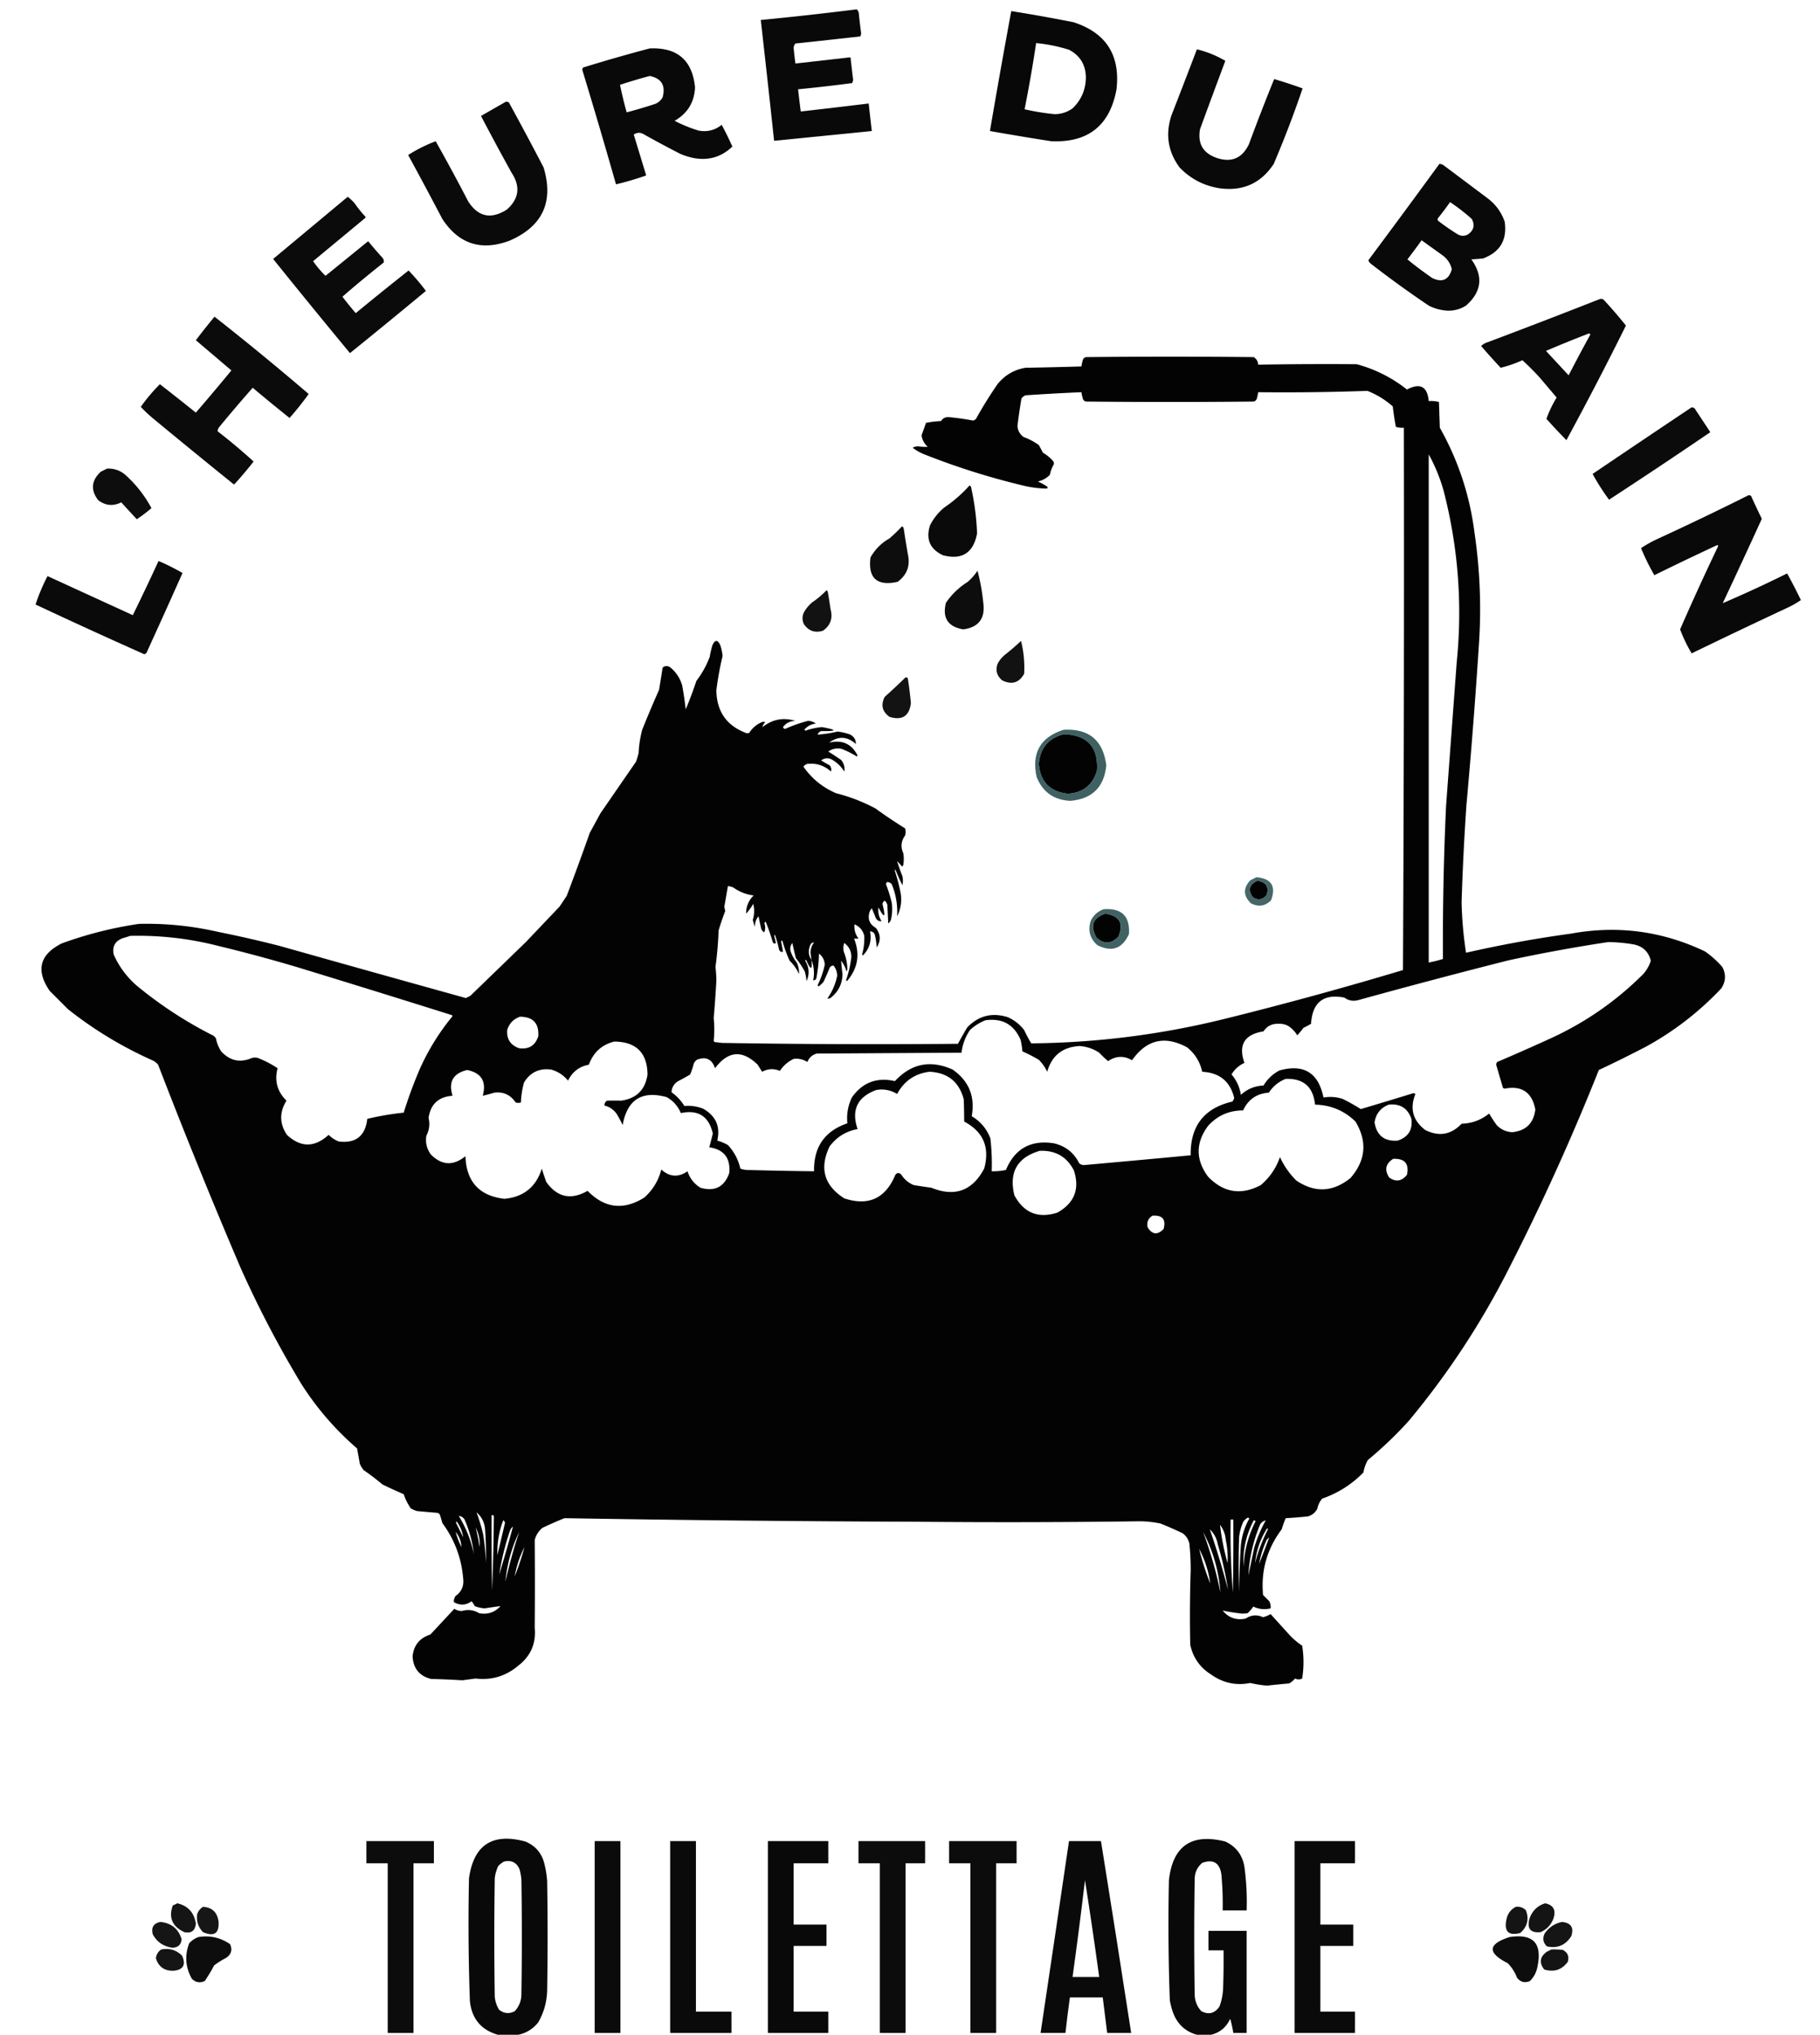 <?xml version="1.0" encoding="UTF-8"?>
<svg data-bbox="40 10.5 1987.5 2280" height="2291" width="2049" xmlns="http://www.w3.org/2000/svg" shape-rendering="geometricPrecision" text-rendering="geometricPrecision" image-rendering="optimizeQuality" fill-rule="evenodd" clip-rule="evenodd" data-type="color">
    <g>
        <path d="M964.5 10.5c1.664 1.449 2.498 3.449 2.5 6a675.244 675.244 0 0 0 2.5 21 7.93 7.93 0 0 1-1 3.5c-24.326 2.733-48.66 5.4-73 8-1.204 1.353-1.871 3.02-2 5a518.132 518.132 0 0 0 2 17.5l62-7c.962 8.495 1.962 16.995 3 25.5l-1 3.5a1706.627 1706.627 0 0 1-61 7c.927 8.346 1.927 16.68 3 25a8908.886 8908.886 0 0 0 76.5-9 4395.588 4395.588 0 0 0 3.5 31l-110 11c-4.854-45.357-9.854-90.69-15-136a3818.446 3818.446 0 0 0 108-12Z" fill="#000000" opacity=".964" data-color="1"/>
        <path d="M1138.5 12.5c23.41 3.714 46.74 7.88 70 12.5 36.68 11.827 52.84 36.993 48.5 75.5-7.46 40.823-31.96 60.323-73.5 58.5a3710.438 3710.438 0 0 1-69-11.5 9471.49 9471.49 0 0 1 24-135Zm28 36c12.6 1.21 24.93 3.71 37 7.5 12.56 6.59 18.89 17.09 19 31.5-.25 13.665-5.25 25.165-15 34.5-6.11 4.371-12.95 6.537-20.5 6.5a269.73 269.73 0 0 1-33.5-5.5 1578.94 1578.94 0 0 0 13-74.5Z" fill="#000000" opacity=".966" data-color="1"/>
        <path d="M731.5 54.5c31.049-1.343 48.049 13.324 51 44-.83 16.669-8.497 29.169-23 37.5a157.983 157.983 0 0 0 27 11c9.673 1.831 18.34-.336 26-6.5a364.087 364.087 0 0 1 12 24.5c-12.073 11.578-26.407 15.912-43 13a74.304 74.304 0 0 1-16-5 1205.166 1205.166 0 0 1-41-22c-3.793-2.139-7.46-1.972-11 .5l14 46a330.475 330.475 0 0 1-34 10 7126.066 7126.066 0 0 0-38-129 4.932 4.932 0 0 1 1-2.5 1881.224 1881.224 0 0 1 75-21.5Zm0 31c13.23 2.78 18.064 10.78 14.5 24-1.907 3.539-4.74 6.039-8.5 7.5a584.353 584.353 0 0 1-32 9.5 518.344 518.344 0 0 1-7.5-31 630.731 630.731 0 0 1 33.5-10Z" fill="#000000" opacity=".963" data-color="1"/>
        <path d="M1347.5 55.5c11.45 2.806 22.12 7.14 32 13-9.6 25.634-19.1 51.3-28.5 77-2.86 16.453 3.64 27.286 19.5 32.5 16.2 5.146 28.04-.021 35.5-15.5a2428.495 2428.495 0 0 1 28.5-73.5 583.222 583.222 0 0 1 32 10.5 1192.913 1192.913 0 0 1-32.5 85c-14.31 21.734-34.48 30.9-60.5 27.5-17.9-2.731-33.06-10.564-45.5-23.5-13.21-17.977-16.21-37.643-9-59a9844.52 9844.52 0 0 0 28.5-74Z" fill="#000000" opacity=".962" data-color="1"/>
        <path d="M569.5 114.5c1.322-.17 2.489.163 3.5 1a3810.72 3810.72 0 0 1 39 73c11.64 38.888-1.193 66.388-38.5 82.5-31.84 11.83-57.006 3.664-75.5-24.5a4685.937 4685.937 0 0 0-38.5-72c9.921-6.294 20.255-11.461 31-15.5a2184.68 2184.68 0 0 1 36.5 67.5c11.193 17.606 25.693 20.773 43.5 9.5 13.826-12.102 15.66-25.935 5.5-41.5a2944.102 2944.102 0 0 1-34.5-64c9.396-5.36 18.729-10.694 28-16Z" fill="#000000" opacity=".96" data-color="1"/>
        <path d="M1620.5 184.5c2.28.108 4.28.941 6 2.5l48 36c9.23 6.888 15.73 15.721 19.5 26.5 2.98 20.546-5.18 34.379-24.5 41.5l-13 1c13.63 19.113 11.63 36.446-6 52-8.28 5.171-17.28 6.838-27 5a49.693 49.693 0 0 1-15-5 1184.253 1184.253 0 0 1-65-47c-1.4-1.062-2.4-2.395-3-4 26.89-36.052 53.56-72.219 80-108.5Zm12 43a221.732 221.732 0 0 1 24.5 19c3.72 7.082 2.22 12.916-4.5 17.5-3.64 1.899-7.3 1.899-11 0a259.152 259.152 0 0 1-22.5-15.5c-.67-1-.67-2 0-3a337.862 337.862 0 0 0 13.5-18Zm-32 43c7.64 5.491 15.3 10.991 23 16.5 5.7 4.02 9.37 9.354 11 16-3.4 12.031-10.73 15.365-22 10a426.415 426.415 0 0 1-28-21 856.257 856.257 0 0 0 16-21.5Z" fill="#000000" opacity=".963" data-color="1"/>
        <path d="M391.5 221.5c2.558 2.05 5.058 4.383 7.5 7a129.038 129.038 0 0 0 12 15c.667.667.667 1.333 0 2L352.5 294a110.55 110.55 0 0 0 14 16.5l48-39a386.035 386.035 0 0 0 15.5 18c1.751 1.712 2.418 3.712 2 6a1302.904 1302.904 0 0 0-46.5 38.5 391.146 391.146 0 0 0 15 18.5 4028.07 4028.07 0 0 1 59.5-48 246.088 246.088 0 0 1 19.5 23 8547.272 8547.272 0 0 1-85.5 70 10344.864 10344.864 0 0 1-86.5-106c28.031-23.341 56.031-46.675 84-70Z" fill="#000000" opacity=".954" data-color="1"/>
        <path d="M1801.5 336.5c1.48-.262 2.81.071 4 1a507.025 507.025 0 0 1 25 29 3934.874 3934.874 0 0 1-67 129 758.657 758.657 0 0 1-22.5-24c2.96-8.251 6.79-16.251 11.5-24l-19.5-23a338.117 338.117 0 0 0-19-19c-8.01 3.604-16.18 6.437-24.5 8.5a761.93 761.93 0 0 1-22-24.5c2.23-2.145 4.9-3.645 8-4.5 42.22-15.9 84.22-32.067 126-48.5Zm-13 39c.88-.131 1.54.202 2 1a1922.253 1922.253 0 0 0-24.5 46l-25.5-27.5a1457.594 1457.594 0 0 1 48-19.5Z" fill="#000000" opacity=".959" data-color="1"/>
        <path d="M241.5 356.5a3275.017 3275.017 0 0 1 106 87 329.13 329.13 0 0 1-21.5 27 2012.21 2012.21 0 0 1-41.5-34 1744.354 1744.354 0 0 0-37.5 44c-1.289 1.555-1.956 3.221-2 5a658.789 658.789 0 0 1 40.5 34 411.642 411.642 0 0 1-22 26 9451.313 9451.313 0 0 1-90-73.5 150.454 150.454 0 0 1-15-14 197.73 197.73 0 0 1 21.5-25.5 3089.498 3089.498 0 0 1 40.5 32 2773.875 2773.875 0 0 0 40-47.5 92745.725 92745.725 0 0 0-40-34 807.633 807.633 0 0 1 21-26.5Z" fill="#000000" opacity=".957" data-color="1"/>
        <path d="M913.5 1080.5c1.168 11.58-.665 11.92-5.5 1-.654-1.2-1.154-1.2-1.5 0 4.545 7.51 5.045 15.18 1.5 23-.26-3.75-.927-7.42-2-11a113.89 113.89 0 0 0-10-15 470.38 470.38 0 0 1-4-17c-2.076 2.72-2.743 5.72-2 9a40.907 40.907 0 0 0 7 13c1.967 4.32 2.8 8.66 2.5 13a47.006 47.006 0 0 0-10.5-15 140.188 140.188 0 0 1-8-22c-1.018-1.21-1.518-.87-1.5 1 .776 3.66 1.443 7.33 2 11-2.411.36-3.911-.64-4.5-3-1.19-5.43-2.69-10.76-4.5-16-.333.17-.667.33-1 .5.711 2.8 1.378 5.63 2 8.5-1.368 1.09-2.535.76-3.5-1a252.598 252.598 0 0 0-8-23l-1.5 1.5c1.291 3.46 1.291 6.96 0 10.5-1.697-.86-2.863-2.2-3.5-4a358.944 358.944 0 0 1-3-14c-2.937 3.38-4.271 7.38-4 12a59.405 59.405 0 0 1-2.5-8c1.844-6.02 2.01-12.02.5-18a64.783 64.783 0 0 1-8 11c-.084-8 2.749-14.84 8.5-20.5-8.4-1.03-16.067-4.03-23-9a20.093 20.093 0 0 0-6-1.5l-4 23c.226 1.69.559 3.36 1 5a291.154 291.154 0 0 0-7.5 22 406.886 406.886 0 0 1-3.5 41c.617 5.14.95 10.3 1 15.5-.779 14.01-1.779 28.01-3 42 .887 8.54.887 17.04 0 25.5.209.59.543 1.09 1 1.5 2.667.33 5.333.67 8 1 88.662 1.47 177.329 1.81 266 1 3.3-6.2 6.8-12.37 10.5-18.5 12.74-13.16 27.91-16.99 45.5-11.5 7.42 3.29 13.59 8.12 18.5 14.5 2.44 5.22 5.11 10.22 8 15 73.56-.67 146.06-9.84 217.5-27.5a4286.35 4286.35 0 0 0 201-55c1-203.43 1.33-406.93 1-610.5-3.08.24-6.08-.093-9-1a349.89 349.89 0 0 1-3.5-23c-8.41-7.464-17.91-13.297-28.5-17.5a2607.956 2607.956 0 0 1-123 1.5 53.198 53.198 0 0 1-1.5 7c-.5 1.833-1.67 3-3.5 3.5-63 .667-126 .667-189 0-1.83-.5-3-1.667-3.5-3.5a53.198 53.198 0 0 1-1.5-7c-21.01.917-42.01 2.084-63 3.5a11.475 11.475 0 0 0-4.5 3.5 623.686 623.686 0 0 0-4.5 31c.4 5.294 2.73 9.461 7 12.5a69.108 69.108 0 0 1 17 9c1.63 2.754 3.13 5.588 4.5 8.5 4.55 2.618 8.55 5.952 12 10 .67 1.333.67 2.667 0 4a33.989 33.989 0 0 0-4 11c-3.78 3.814-8.28 6.314-13.5 7.5a72.554 72.554 0 0 1 10 5.5c1.21.774 1.21 1.607 0 2.5a121.096 121.096 0 0 1-29-4 811.267 811.267 0 0 1-110-35 53.653 53.653 0 0 1-12-7c1.96-1.096 4.13-1.596 6.5-1.5 3.52.473 7.02.64 10.5.5-3.91-3.488-6.24-7.821-7-13 1.76-4.686 3.42-9.353 5-14 5.6-1.124 11.27-1.79 17-2 1.72-2.957 4.39-4.457 8-4.5 9.6.887 19.1 2.221 28.5 4a9.39 9.39 0 0 1 2.5-1.5 478.96 478.96 0 0 1 24.5-39.5c8.18-10.172 18.68-16.339 31.5-18.5 21.01-.375 42.01-.875 63-1.5.34-2.354.84-4.687 1.5-7 .5-1.833 1.67-3 3.5-3.5 63-.667 126-.667 189 0 3.06 1.954 4.73 4.787 5 8.5 37-.62 74-.787 111-.5 20.86 5.68 39.69 15.18 56.5 28.5 14.8-7.802 22.97-3.469 24.5 13 3.94-.293 7.77.04 11.5 1 .33 9.667.67 19.333 1 29 20.69 36.734 33.69 76.067 39 118a586.902 586.902 0 0 1 5 126 6989.27 6989.27 0 0 1-14 180 2905.512 2905.512 0 0 0-5.5 110c.41 19.12 2.08 38.12 5 57 39-8.9 78.33-16.07 118-21.5 52.58-9.6 102.91-2.94 151 20 7.24 5.03 13.74 10.87 19.5 17.5 4.32 8.11 3.99 16.11-1 24-24.74 26.28-52.91 48.12-84.5 65.5-17.68 9.22-35.51 18.05-53.5 26.5a2621.383 2621.383 0 0 1-102 225c-31.05 61-68.38 117.67-112 170a438.388 438.388 0 0 1-46 44 41.862 41.862 0 0 0-5 14c-13.16 13.49-28.66 23.32-46.5 29.5-2.76 3.36-4.6 7.19-5.5 11.5-2.32 4.32-5.82 7.15-10.5 8.5-8.32.89-16.65 1.55-25 2-1.74 3.99-3.24 8.16-4.5 12.5-16.55 21.99-23.55 46.65-21 74l7 7c1.25 2.51 1.75 5.18 1.5 8-6.72 1.68-13.22 1.01-19.5-2a37.51 37.51 0 0 1-6.5 7.5c-1.83.17-3.67.33-5.5.5-7.63-.8-15.13-1.97-22.5-3.5 6.71 8.19 15.38 11.19 26 9 6.18-4.17 12.68-4.67 19.5-1.5 3.14-.91 5.98-2.08 8.5-3.5 6.5 7.17 13 14.33 19.5 21.5 4.77 5.44 10.1 10.11 16 14 2 12.33 2 24.67 0 37-2.67 1.33-5.33 1.33-8 0a25.52 25.52 0 0 1-6.5 5.5c-8.34.72-16.68 1.56-25 2.5-6.42-.54-12.75-1.54-19-3-15.92 3.19-30.59.02-44-9.5-12.54-7.87-20.37-19.04-23.5-33.5-.59-27.84-.42-55.67.5-83.5.05-10.2-.45-20.37-1.5-30.5-1.12-4.74-3.62-8.57-7.5-11.5a417.3 417.3 0 0 0-25-11 118.93 118.93 0 0 0-23.5-2.5c-84.5 1.14-169 1.3-253.5.5-131.348-.46-262.681-1.79-394-4a415.896 415.896 0 0 0-25 11c-4.234 3.64-7.068 8.14-8.5 13.5.269 33 .269 66 0 99 1.612 17.6-4.554 31.77-18.5 42.5-13.893 11.8-29.893 16.63-48 14.5-5 .67-10 1.33-15 2a928.5 928.5 0 0 0-35-1.5c-13.213-3.2-20.213-11.7-21-25.5 1.344-12.51 8.011-20.68 20-24.5 9-9.67 18-19.33 27-29 2.412 1.63 5.245 2.46 8.5 2.5 6.907-2.01 13.407-1.18 19.5 2.5 9.521 1.72 17.521-.95 24-8-5.794.69-11.628 1.52-17.5 2.5a35.583 35.583 0 0 1-11.5-2.5 46.938 46.938 0 0 0-3.5-5.5c-6.513 4.65-13.18 4.98-20 1-.257-2.52.41-4.85 2-7 6.538-4.65 9.372-10.98 8.5-19-1.811-23.27-9.645-44.27-23.5-63-.875-3.38-1.875-6.72-3-10a9.246 9.246 0 0 0-2.5-1.5c-7.671-.61-15.338-1.28-23-2a32.011 32.011 0 0 1-7-3 62.856 62.856 0 0 1-8-16 547.347 547.347 0 0 1-24-11 243.024 243.024 0 0 0-21-16 28.383 28.383 0 0 1-4.5-7.5 735.973 735.973 0 0 0-3-17c-24.68-21.33-45.68-45.67-63-73a1201.99 1201.99 0 0 1-68-130 6815.8 6815.8 0 0 1-93-229 18.746 18.746 0 0 0-5.5-4.5c-34.628-15.36-66.628-34.69-96-58-6.833-6.83-13.667-13.67-20.5-20.5-15.929-23.12-11.429-40.95 13.5-53.5a437.864 437.864 0 0 1 87-22c30.022-.71 59.688 2.29 89 9 23.476 4.7 46.81 10.04 70 16a47736.623 47736.623 0 0 0 209 58.5c1.667-.83 3.333-1.67 5-2.5 20.833-20.17 41.667-40.33 62.5-60.5 12.667-13.33 25.333-26.67 38-40l8-12a3165.445 3165.445 0 0 0 26-71l12-22 40-58a86.35 86.35 0 0 0 3-10 122.636 122.636 0 0 1 4-26 1332.168 1332.168 0 0 1 19-45 1950.823 1950.823 0 0 0 4-25c3.142-2.448 6.308-2.281 9.5.5 6.05 5.26 10.216 11.76 12.5 19.5a407.528 407.528 0 0 1 4 27 458.412 458.412 0 0 0 12-32 106.977 106.977 0 0 0 15-27c.746-4.396 1.746-8.73 3-13 3-6.667 6-6.667 9 0a54.887 54.887 0 0 1 2.5 12 350.76 350.76 0 0 0-7 38.5c.349 24.226 11.849 40.393 34.5 48.5l2.5-.5c3.462-5.466 8.129-9.466 14-12 1.333-.667 2.667-.667 4 0-1.826 1.835-2.826 3.669-3 5.5 11.092-8.856 23.425-11.189 37-7-5.897.065-10.564 2.399-14 7 .387 1.22 1.22 1.887 2.5 2a161.27 161.27 0 0 1 25.5-9c3.36.009 6.36 1.009 9 3-5.319.65-9.652 2.983-13 7l1.5 1a70.568 70.568 0 0 1 18.5-4c17.385 3.218 17.052 4.718-1 4.5-2 .667-3.333 2-4 4a149.96 149.96 0 0 0 22.5-3.5 65.495 65.495 0 0 1 14.5 3.5c4.224 2.614 6.224 6.114 6 10.5-9.627-8.664-19.627-9.164-30-1.5 14.627-3.515 25.294 1.318 32 14.5l-1 1a101.146 101.146 0 0 0-17-8.5c-5.477-1.173-10.477-.173-15 3a331.744 331.744 0 0 1 14.5 9.5c3.145 3.925 4.311 8.259 3.5 13-3.497-5.663-8.164-10.163-14-13.5-4.235-2.15-8.235-1.817-12 1a133.668 133.668 0 0 0 9.5 5.5c1.814 2.215 2.314 4.548 1.5 7-7.694-6.953-16.694-9.787-27-8.5a8.905 8.905 0 0 0-4 3c9.426 13.551 21.76 23.551 37 30a195.856 195.856 0 0 1 44 17 552.853 552.853 0 0 0 33.5 22.5c.67 2.667.67 5.333 0 8-4.6 6.369-5.27 13.036-2 20 .67 4.333.67 8.667 0 13a4.486 4.486 0 0 1-1.5 2 45.66 45.66 0 0 0-5.5-6c1.76 5.62 3.76 11.287 6 17 .67 3.333.67 6.667 0 10a150.94 150.94 0 0 1-8-18c-.17.667-.33 1.333-.5 2a209.724 209.724 0 0 1 6.5 25c1.48 9.13.15 17.79-4 26 .72-12.5-1.28-24.5-6-36-1.49-1.832-3.32-2.665-5.5-2.5a4.933 4.933 0 0 0-1 2.5c2.67 6.84 4.83 13.84 6.5 21a52.8 52.8 0 0 1-1 19 8.95 8.95 0 0 1-3 4l-1-21c-2.068-5.38-3.901-5.72-5.5-1 3.854 15.6 2.354 16.94-4.5 4-.7 5.57.467 10.74 3.5 15.5-2.78.27-4.946-.9-6.5-3.5a220.346 220.346 0 0 0-4.5-11 12.479 12.479 0 0 0-2.5 4c-2.421 7.98-.088 13.98 7 18 5.569 7.12 5.903 14.45 1 22-.273-4.73-.939-9.4-2-14-.875-2.71-2.708-4.05-5.5-4 2.058 10.55-.609 19.55-8 27-.333-.33-.667-.67-1-1a63.632 63.632 0 0 0 2.5-21c-1.505-6.17-5.172-10.5-11-13-.59 5.85.91 11.18 4.5 16-1.79.21-3.456.21-5 0 7.019 17.58 4.352 33.58-8 48-.333-.33-.667-.67-1-1a125.779 125.779 0 0 0 6-26.5c-.191-6.55-2.857-11.72-8-15.5-1.157 3.28-1.324 6.62-.5 10 2.606 6.46 3.939 13.13 4 20-.333.67-.667 1.33-1 2-1.246-4.42-3.246-8.42-6-12 .348 4.96.848 9.96 1.5 15-.193 10.89-4.527 19.72-13 26.5-1.259.98-2.592 1.32-4 1 5.458-7.75 9.125-16.25 11-25.5-.038-4.33-1.371-8.17-4-11.5-1.887-.16-3.387.67-4.5 2.5a239.563 239.563 0 0 1-7 16 38.868 38.868 0 0 1-5.5 5l-1-1.5c3.667-7.33 6.334-15 8-23-.186-5.21-2.353-9.37-6.5-12.5a158.898 158.898 0 0 1-3 28c-.71 1.47-1.876 2.14-3.5 2 1.608-7.97.942-15.64-2-23Zm695-569c6.93 12.593 12.43 25.927 16.5 40 16.61 63.732 21.61 128.399 15 194l-12 162a3300.377 3300.377 0 0 0-3.5 172c-5.26 1.65-10.6 2.98-16 4v-572Zm-411 315c26.62.79 39.12 14.457 37.5 41-4.78 16.151-15.62 24.818-32.5 26-20.24-2.073-31.24-13.24-33-33.5 1.5-17.873 10.83-29.04 28-33.5Zm218 165c9.8 1.275 13.3 6.608 10.5 16-4.45 5.36-9.61 6.19-15.5 2.5-5.8-8.12-4.13-14.286 5-18.5Zm-171 37c16.1 2.55 20.94 11.21 14.5 26-8.05 8.27-16.22 8.6-24.5 1-7.58-13.15-4.25-22.15 10-27Zm-1098 25c33.853-.81 67.187 3.03 100 11.5a1748.684 1748.684 0 0 1 89 24c57.57 17.6 115.07 35.43 172.5 53.5 1.257.35 1.591 1.02 1 2-14.505 17.66-26.505 36.99-36 58a500.35 500.35 0 0 0-18.5 50 314.343 314.343 0 0 0-41 7c-2.259 19.27-12.925 27.77-32 25.5-4.373-1.71-8.207-4.21-11.5-7.5-15.845 14.42-31.512 14.42-47 0-8.388-12.62-8.554-25.45-.5-38.5-10.349-10.22-13.682-22.38-10-36.5-6.791-4.57-14.125-8.4-22-11.5a12.44 12.44 0 0 0-7 0c-13.222 5.65-24.722 3.15-34.5-7.5-2.973-4.58-4.973-9.58-6-15-.833-.83-1.667-1.67-2.5-2.5-30.825-15.52-59.492-34.18-86-56-11.558-9.88-20.391-21.71-26.5-35.5-1.817-9.2 1.683-15.37 10.5-18.5 2.81-.78 5.477-1.62 8-2.5Zm767 27c-3.283-4.96-3.783-10.29-1.5-16 .732-2.42 2.232-3.59 4.5-3.5-2.629 3.33-3.962 7.17-4 11.5.337 2.68.67 5.34 1 8Zm897-20c9.4.11 18.73.94 28 2.5 10.72 1.89 17.39 8.06 20 18.5-1.75 5.59-4.58 10.59-8.5 15-30.42 30.4-65.25 54.57-104.5 72.5-19.88 9.11-39.88 17.94-60 26.5-1.13 1.57-1.3 3.24-.5 5 2.33 8 4.67 16 7 24 .56.52 1.23.86 2 1 19.29-3.72 30.79 4.12 34.5 23.5-1.94 15.45-10.61 23.95-26 25.5-6.9-.36-12.73-3.03-17.5-8-3.03-4.2-5.86-8.53-8.5-13-8.98 7.27-19.32 11.11-31 11.5-11.9 12.46-25.57 14.79-41 7-13.87-10.62-17.53-24.12-11-40.5-.67-.33-1.33-.67-2-1-19.81 6.1-39.64 12.1-59.5 18-6.54-4.17-13.37-8-20.5-11.5-7.12-2.25-14.29-2.75-21.5-1.5-5.63-27.89-22.13-38.06-49.5-30.5-7.62 3.95-13.62 9.62-18 17-9.83.41-18.33 3.91-25.5 10.5-1.34-8.67-4.84-16.34-10.5-23 3.48-5.83 8.32-10.16 14.5-13-7.11-20.26.06-32.09 21.5-35.5 4-6 9.67-8.83 17-8.5 3.91-.2 7.58.63 11 2.5 4.13 2.79 7.47 6.29 10 10.5 2.44-2.7 4.78-5.53 7-8.5 2.91-1.37 5.75-2.87 8.5-4.5 1.53-24.23 14.03-34.06 37.5-29.5 4.48 3.29 9.48 4.29 15 3a8001.886 8001.886 0 0 1 170-45c37.26-8.04 74.59-14.87 112-20.5Zm-1225 84c14.651.15 21.484 7.48 20.5 22-3.383 10.44-10.55 14.94-21.5 13.5-9.706-3.38-14.206-10.21-13.5-20.5 2.351-7.52 7.184-12.52 14.5-15Zm524 4c18.86-2.59 32.03 4.74 39.5 22 1.03 4.27 1.7 8.61 2 13a168.93 168.93 0 0 1 18.5 9.5c3.94 3.95 7.11 8.45 9.5 13.5 5.16-18.31 17.33-27.98 36.5-29 8 .61 15.34 3.11 22 7.5 3.18 3.35 6.52 6.52 10 9.5 8.86-5.98 17.86-6.32 27-1 16.27-23.22 36.93-28.06 62-14.5 8.81 7.11 14.48 16.27 17 27.5 19.47.98 31.47 10.82 36 29.5-.4 1.47-1.07 2.81-2 4-31.86 7.38-47.52 27.55-47 60.5-39.98 3.78-79.98 7.44-120 11-2.09.01-3.93-.65-5.5-2-5.93-11.92-15.43-19.42-28.5-22.5-26.01-4-44.01 6-54 30-5.37 1.14-10.7 1.64-16 1.5.42-12.39-.08-24.73-1.5-37-4.08-10.75-11.08-19.09-21-25 3.97-22.22-3.2-39.72-21.5-52.5-24.82-11.19-46.48-6.86-65 13-20.427-4.64-36.594 1.53-48.5 18.5-4.364 9.27-6.03 18.93-5 29-25.542 8.7-38.042 26.7-37.5 54-25.336-.29-50.669-.79-76-1.5a27.05 27.05 0 0 1-7-1.5c-2.317-10.15-6.983-18.98-14-26.5a47.44 47.44 0 0 0-12-5c3.723-15.9-1.61-27.9-16-36-6.845-2.64-13.845-3.64-21-3a53.586 53.586 0 0 0-14.5-15.5c.294-5.34 2.794-9.5 7.5-12.5 4.609-2.31 9.109-4.81 13.5-7.5a82.033 82.033 0 0 0 4-12 11.475 11.475 0 0 1 3.5-4.5c10.175-4 17.009-.83 20.5 9.5 14.629-19.58 30.629-20.92 48-4 1.667 2.67 3.333 5.33 5 8 6.511-3.53 13.178-3.86 20-1 3.957-5.96 9.123-10.46 15.5-13.5 5.571-.7 10.738.47 15.5 3.5 1.902-4.9 5.402-8.07 10.5-9.5 54.333-.33 108.67-.67 163-1 1.11-9.29 4.28-17.79 9.5-25.5 5.21-4.84 11.04-8.51 17.5-11Zm-418 24c24.625.2 37.125 12.54 37.5 37-2.5 17.17-12.333 27-29.5 29.5a284.5 284.5 0 0 0-16 0c-2.107 1.26-3.107 3.1-3 5.5 5.514 1.35 10.014 4.35 13.5 9 2.602 4.21 4.936 8.54 7 13 5.11-28.63 21.61-39.13 49.5-31.5 7.408 4.14 12.741 10.14 16 18 19.545-4.12 31.545 3.55 36 23a414.884 414.884 0 0 1-4 15.5c16.586 2.47 24.086 12.14 22.5 29-5.532 15.68-16.365 21.18-32.5 16.5-7.029-4.37-11.863-10.54-14.5-18.5-10.347 7.12-20.181 6.45-29.5-2-3.099 12.35-9.432 22.85-19 31.5-23.417 14.73-44.75 12.23-64-7.5-18.615 10.72-34.115 7.38-46.5-10-1.83-5-3.496-10-5-15-6.49 20.58-20.49 31.92-42 34-28.329-3.25-42.996-19.25-44-48-13.636 11.15-26.636 10.48-39-2-4.546-6.31-6.213-13.31-5-21 3.316-6.38 4.15-13.05 2.5-20 2.203-15.53 11.203-23.87 27-25-4.875-15.62.625-25.28 16.5-29 16.008 3.33 21.841 13 17.5 29 4.344-1.06 8.677-2.22 13-3.5 10.189-1.24 18.189 2.43 24 11 2 .67 4 .67 6 0 .208-7.48 1.375-14.98 3.5-22.5 6.963-11.4 17.13-16.23 30.5-14.5 7.636 2.15 13.969 6.32 19 12.5 4.796-9.96 12.629-15.96 23.5-18 4.989-13.83 14.489-22.5 28.5-26Zm355 34c20.46.97 33.29 11.3 38.5 31 .32 8.41.49 16.74.5 25 21.57 11.5 29.07 29.17 22.5 53-13.33 25.08-33.17 32.25-59.5 21.5-6.7-.89-13.37-1.89-20-3-5.89-2.56-10.56-6.56-14-12-2.4-2.15-4.56-1.98-6.5.5-11.06 26.62-30.226 35.45-57.5 26.5-22.732-14.54-28.232-34.04-16.5-58.5 7.919-10.57 18.419-17.07 31.5-19.5-7.27-21.46-.27-36.13 21-44 8.419-1.44 16.25.06 23.5 4.5 7.96-14.71 20.12-23.04 36.5-25Zm401 8c19.98-.69 30.98 8.98 33 29 17.73.4 32.9 6.74 45.5 19 13.51 22.46 11.67 43.63-5.5 63.5-19.72 16.02-40.06 17.02-61 3-7.77-7.7-13.93-16.53-18.5-26.5-4.3 12.43-11.47 22.93-21.5 31.5-22.15 11.84-41.99 8.67-59.5-9.5-14-19-14-38 0-57 10.51-11.67 23.67-17.5 39.5-17.5 5.7-12.35 15.37-19.02 29-20 4.76-7.27 11.09-12.44 19-15.5Zm116 29c12.78-1.36 21.28 3.97 25.5 16 1.55 12.41-3.62 20.57-15.5 24.5-14.9 1.05-23.57-5.78-26-20.5 1.56-9.84 6.89-16.5 16-20Zm-393 52c17.63-.78 30.46 6.56 38.5 22 6.82 20.88.65 36.71-18.5 47.5-21.6 6.95-37.77.45-48.5-19.5-6.25-25.84 3.25-42.51 28.5-50Zm398 9c13.01-.51 18.17 5.49 15.5 18-5.91 7.32-12.57 8.32-20 3-5.58-8.52-4.08-15.52 4.5-21Zm-271 64c11.26-.79 15.42 4.21 12.5 15-6.88 7.04-12.88 6.37-18-2-1.16-5.71.67-10.04 5.5-13Zm-761 334c5.493 4.65 8.66 10.65 9.5 18a362.889 362.889 0 0 1 1 39c-.34-10.73-1.34-21.4-3-32a192.5 192.5 0 0 0-7.5-25Zm17 3c.996-.09 1.829.25 2.5 1-.222 28-.889 56-2 84-.5-28.33-.667-56.66-.5-85Zm-37 1c2.763.24 4.929 1.58 6.5 4 5.444 12.5 8.944 25.5 10.5 39-3.105-15.31-8.772-29.64-17-43Zm888 2c.88-.13 1.54.2 2 1-5.27 9.32-8.44 19.32-9.5 30-1.13 17.31-1.8 34.65-2 52-.67-20.33-.67-40.67 0-61 .65-6.28 2.32-12.28 5-18 1.4-1.57 2.9-2.9 4.5-4Zm-19 2h3c.17 27.34 0 54.67-.5 82-2.17-27.32-3-54.66-2.5-82Zm-819 1c1.193.47 1.86 1.47 2 3l-8.5 36c-.428-13.43 1.739-26.43 6.5-39Zm845 0c.88-.13 1.54.2 2 1-8.08 15.98-12.58 32.98-13.5 51-.98-18.45 2.85-35.78 11.5-52Zm-6 62c1.03-20.13 5.53-39.46 13.5-58 1.53-2.06 3.53-3.4 6-4-5.45 9.65-9.79 19.99-13 31-2.26 10.45-4.42 20.79-6.5 31Zm-884-43-7.5-15c-.667-1-.667-2 0-3 3.956 5.36 6.456 11.36 7.5 18Zm852-14c3.81 4.91 5.97 10.57 6.5 17a98.359 98.359 0 0 1 2 26 282.402 282.402 0 0 1-8.5-43Zm-796 2a1640.055 1640.055 0 0 1-15.5 54c2.57-16.61 6.57-32.95 12-49 .697-2.08 1.864-3.75 3.5-5Zm-42 1c3.529 6.82 5.029 14.15 4.5 22a260.568 260.568 0 0 0-4.5-22Zm891 1c.54.06.88.39 1 1a184.657 184.657 0 0 0-14.5 38c1.41-14.06 5.91-27.06 13.5-39Zm-44 69a864.687 864.687 0 0 0-20.5-68c4.83 4.65 7.83 10.32 9 17 5.05 16.74 8.88 33.74 11.5 51Zm-863-48a91.868 91.868 0 0 1-6.5-17c4.021 4.89 6.187 10.55 6.5 17Zm65-17a594.852 594.852 0 0 0-15.5 56c1.833-19.65 6.999-38.32 15.5-56Zm770 0c11.15 21.26 17.65 43.93 19.5 68a466.298 466.298 0 0 0-19.5-68Zm63 36c1.72-9.33 4.56-18.33 8.5-27l3-3a1692.98 1692.98 0 0 1-11.5 30Zm-827-19a319.734 319.734 0 0 1-11 33c1.991-11.66 5.657-22.66 11-33Zm772 41c-5.07-12.7-9.23-25.7-12.5-39 6.48 12.27 10.65 25.27 12.5 39Z" fill="#000000" opacity=".985" data-color="1"/>
        <path d="M1904.5 458.5c2.09.061 3.59 1.061 4.5 3l16.5 25a6568.195 6568.195 0 0 1-114 76c-6.93-9.382-13.1-19.048-18.5-29 37.15-25.147 74.31-50.147 111.5-75Z" fill="#000000" opacity=".956" data-color="1"/>
        <path d="M120.5 527.5c7.476-.341 14.143 1.825 20 6.5 12.286 10.942 22.286 23.609 30 38a160.044 160.044 0 0 1-16.5 12.5 3580.71 3580.71 0 0 1-17.5-19c-9.176 4.569-17.843 3.735-26-2.5-8.686-11.45-7.686-22.117 3-32l7-3.5Z" fill="#000000" opacity=".946" data-color="1"/>
        <path d="M1091.5 546.5c1.19.47 1.86 1.47 2 3a287.07 287.07 0 0 1 6.5 51c-4.12 21.973-16.96 30.14-38.5 24.5-14.51-6.87-19.35-18.036-14.5-33.5 3.98-7.989 9.48-14.823 16.5-20.5a150.501 150.501 0 0 0 28-24.5Z" fill="#000000" opacity=".958" data-color="1"/>
        <path d="M1968.5 557.5c1.18-.219 2.18.114 3 1 3.86 8.56 7.86 17.06 12 25.5a8486.19 8486.19 0 0 1-44 95 1410.398 1410.398 0 0 0 72.5-33.5 635.6 635.6 0 0 1 15.5 30 105.18 105.18 0 0 1-17 9.5 7720.39 7720.39 0 0 0-106 50.5 168.115 168.115 0 0 1-13-27c13.78-31.567 28.12-62.9 43-94-.33-.333-.67-.667-1-1a3470.635 3470.635 0 0 0-71 34 259.276 259.276 0 0 1-15-30.5 144.369 144.369 0 0 1 20-11c34-15.669 67.67-31.836 101-48.5Z" fill="#000000" opacity=".962" data-color="1"/>
        <path d="M1015.5 592.5c1.19.47 1.86 1.47 2 3 1.39 9.35 2.89 18.684 4.5 28 3.06 13.164-.77 23.664-11.5 31.5-23.278 5.047-33.445-4.119-30.5-27.5 5.167-9.167 12.333-16.333 21.5-21.5 4.93-4.286 9.6-8.786 14-13.5Z" fill="#000000" opacity=".947" data-color="1"/>
        <path d="M178.5 631.5a254.988 254.988 0 0 1 27 13.5 10285.352 10285.352 0 0 1-39.5 87.5c-.481 1.978-1.647 3.311-3.5 4a6759.642 6759.642 0 0 1-122.5-56c3.613-10.91 8.113-21.576 13.5-32l96 44a2574.155 2574.155 0 0 0 29-61Z" fill="#000000" opacity=".958" data-color="1"/>
        <path d="M1100.5 642.5c3.12 11.683 5.28 23.683 6.5 36 2.39 17.592-5.11 27.592-22.5 30-17.33-2.988-23.83-12.988-19.5-30 6.54-9.545 14.71-17.378 24.5-23.5a64.787 64.787 0 0 0 11-12.5Z" fill="#000000" opacity=".946" data-color="1"/>
        <path d="M930.5 664.5c.722.418 1.222 1.084 1.5 2a564.084 564.084 0 0 1 3 19c2.883 10.34.049 18.506-8.5 24.5-9.048 2.782-16.215.282-21.5-7.5-2-4.333-2-8.667 0-13 2.412-4.416 5.578-8.249 9.5-11.5a104.211 104.211 0 0 0 16-13.5Z" fill="#000000" opacity=".927" data-color="1"/>
        <path d="M1149.5 721.5c3.04 12.027 4.21 24.361 3.5 37-5.72 10.126-13.88 12.626-24.5 7.5-6.11-4.926-7.94-11.093-5.5-18.5 2.08-4.079 4.91-7.579 8.5-10.5a280.652 280.652 0 0 0 18-15.5Z" fill="#000000" opacity=".929" data-color="1"/>
        <path d="M1019.5 762.5c1-.086 1.83.248 2.5 1a405.245 405.245 0 0 1 3.5 28c-1.76 14.574-9.76 19.74-24 15.5-8.25-5.849-10.083-13.349-5.5-22.5 8.03-7.2 15.86-14.533 23.5-22Z" fill="#000000" opacity=".925" data-color="1"/>
        <path d="M1197.5 821.5c28.43-1.572 44.43 11.762 48 40-2.41 24.581-15.91 37.914-40.5 40-18.54-.886-31.2-9.886-38-27-5.77-27.153 4.4-44.819 30.5-53Zm0 5c-17.17 4.46-26.5 15.627-28 33.5 1.76 20.26 12.76 31.427 33 33.5 16.88-1.182 27.72-9.849 32.5-26 1.62-26.543-10.88-40.21-37.5-41Z" fill="#194142" opacity=".832" data-color="2"/>
        <path d="M1414.5 987.5c16.87 1.411 22.37 10.078 16.5 26-6.6 6.54-14.1 7.71-22.5 3.5-8.83-8.32-9.16-16.99-1-26 2.43-1.213 4.76-2.379 7-3.5Zm1 4c-9.13 4.214-10.8 10.38-5 18.5 5.89 3.69 11.05 2.86 15.5-2.5 2.8-9.392-.7-14.725-10.5-16Z" fill="#194142" opacity=".803" data-color="2"/>
        <path d="M1242.5 1023.5c20.32-1.51 29.82 7.82 28.5 28-7.47 16.48-19.3 20.65-35.5 12.5-8.49-7.48-10.99-16.64-7.5-27.5 3.16-6.34 8-10.67 14.5-13Zm2 5c-14.25 4.85-17.58 13.85-10 27 8.28 7.6 16.45 7.27 24.5-1 6.44-14.79 1.6-23.45-14.5-26Z" fill="#194142" opacity=".823" data-color="2"/>
        <path d="M583.5 2290.5h-23c-18.893-5.42-29.393-18.08-31.5-38a2446.512 2446.512 0 0 1-1-138c5.224-37.72 26.391-51.55 63.5-41.5 11.492 4.83 18.659 13.33 21.5 25.5a112.81 112.81 0 0 1 3 19c.667 41 .667 82 0 123-.309 12.9-3.642 24.9-10 36-5.906 7.44-13.406 12.11-22.5 14Zm-16-195c8.503-1.83 14.337 1.17 17.5 9a73.503 73.503 0 0 1 2 11c.667 43 .667 86 0 129 .041 7.55-2.459 14.05-7.5 19.5-6.084 3.21-11.917 2.71-17.5-1.5-2.856-4.57-4.523-9.57-5-15a4420.29 4420.29 0 0 1 0-133 42.14 42.14 0 0 1 4-14c1.965-2.05 4.132-3.72 6.5-5Z" fill="#000000" opacity=".962" data-color="1"/>
        <path d="M1363.5 2290.5h-16c-12.7-3.52-21.53-11.52-26.5-24-1.8-4.87-3.14-9.87-4-15-1.62-44.97-1.96-89.97-1-135 4.32-38.6 25.49-53.1 63.5-43.5 12.1 5.67 19.27 15.17 21.5 28.5 2.2 16.25 3.04 32.59 2.5 49h-27c.28-13.7-.22-27.37-1.5-41-2.11-12.71-9.28-16.88-21.5-12.5-5.66 4.82-8.49 10.99-8.5 18.5-.67 43-.67 86 0 129 0 7.55 2.5 14.05 7.5 19.5 8.51 4.27 15.34 2.44 20.5-5.5a66.659 66.659 0 0 0 4-20c.5-14.33.67-28.66.5-43h-17v-22h43v115h-15c-.85-5.39-2.01-10.73-3.5-16-4.34 9.52-11.51 15.52-21.5 18Z" fill="#000000" opacity=".961" data-color="1"/>
        <path d="M412.5 2072.5h76v25h-23v191h-29v-191h-24v-25Z" fill="#000000" opacity=".95" data-color="1"/>
        <path d="M669.5 2072.5h29v216h-29v-216Z" fill="#000000" opacity=".956" data-color="1"/>
        <path d="M754.5 2072.5h29v192h40v24h-69v-216Z" fill="#000000" opacity=".958" data-color="1"/>
        <path d="M864.5 2072.5h68v25h-39v69h37v24h-37v74h39v24h-68v-216Z" fill="#000000" opacity=".961" data-color="1"/>
        <path d="M966.5 2072.5h75v25h-22v191h-29v-191h-24v-25Z" fill="#000000" opacity=".953" data-color="1"/>
        <path d="M1068.5 2072.5h76v25h-23v191h-29v-191h-24v-25Z" fill="#000000" opacity=".95" data-color="1"/>
        <path d="M1203.5 2072.5h36c11.55 71.97 22.88 143.97 34 216h-27c-1.67-13.33-3.33-26.67-5-40h-37c-1.85 13.3-3.52 26.64-5 40h-28c10.76-71.98 21.43-143.98 32-216Zm18 44c5.69 36.15 11.02 72.48 16 109h-30c5.04-36.29 9.71-72.62 14-109Z" fill="#000000" opacity=".96" data-color="1"/>
        <path d="M1457.5 2072.5h68v25h-39v69h37v24h-37v74h39v24h-68v-216Z" fill="#000000" opacity=".96" data-color="1"/>
        <path d="M199.5 2142.5c12.124 2.8 19.124 10.46 21 23-.804 7.97-5.138 11.14-13 9.5-13.5-6.31-17.833-16.31-13-30a39.104 39.104 0 0 0 5-2.5Z" fill="#000000" opacity=".917" data-color="1"/>
        <path d="M1739.5 2142.5c9.3 1.91 12.47 7.58 9.5 17-2.69 7.23-7.52 12.4-14.5 15.5-11.53 1.2-15.69-3.97-12.5-15.5 3.14-8.65 8.98-14.31 17.5-17Z" fill="#000000" opacity=".918" data-color="1"/>
        <path d="M228.5 2146.5c10.05.54 15.883 5.88 17.5 16 1.144 13.85-4.69 18.02-17.5 12.5-5.484-5.77-7.651-12.6-6.5-20.5 1.305-3.46 3.471-6.13 6.5-8Z" fill="#000000" opacity=".913" data-color="1"/>
        <path d="M1706.5 2146.5c4.54-.54 8.37.79 11.5 4 3.63 10.04 1.46 18.54-6.5 25.5-13.28 3.39-18.45-1.78-15.5-15.5 1.34-6.38 4.84-11.05 10.5-14Z" fill="#000000" opacity=".919" data-color="1"/>
        <path d="M180.5 2163.5c12.392 1.24 20.392 7.74 24 19.5-.611 6.24-4.111 9.41-10.5 9.5-9.929-1.29-17.262-6.29-22-15-1.953-7.78.88-12.45 8.5-14Z" fill="#000000" opacity=".916" data-color="1"/>
        <path d="M1758.5 2163.5c10.17 1 13.67 6.33 10.5 16-6.53 10.28-15.69 14.12-27.5 11.5-4.26-4.17-5.1-9-2.5-14.5 4.85-7 11.35-11.33 19.5-13Z" fill="#000000" opacity=".915" data-color="1"/>
        <path d="M223.5 2180.5c12.969-2.04 24.803.63 35.5 8 2.891 6.4 1.391 11.56-4.5 15.5a93.983 93.983 0 0 0-13.5 8.5 153.78 153.78 0 0 1-10.5 17.5c-5.432 2.51-10.265 1.68-14.5-2.5-7.225-12.94-8.225-26.28-3-40 2.998-3.24 6.498-5.57 10.5-7Z" fill="#000000" opacity=".948" data-color="1"/>
        <path d="M1699.5 2180.5c26.45-4.05 36.95 6.95 31.5 33-1.12 6.41-3.96 11.91-8.5 16.5-5.73 2.52-10.56 1.35-14.5-3.5-2.38-6.26-5.88-11.76-10.5-16.5-23.28-11.74-22.61-21.58 2-29.5Z" fill="#000000" opacity=".946" data-color="1"/>
        <path d="M181.5 2194.5c9.176-1.81 17.009.53 23.5 7 4.635 10.36 1.302 16.03-10 17-10.031.08-16.531-4.59-19.5-14 .505-4.36 2.505-7.69 6-10Z" fill="#000000" opacity=".917" data-color="1"/>
        <path d="M1746.5 2194.5c4.35-.17 8.68 0 13 .5 5.52 2.92 7.36 7.42 5.5 13.5-6.74 9.03-15.58 11.86-26.5 8.5-5.97-7.57-4.97-14.23 3-20 1.81-.76 3.48-1.59 5-2.5Z" fill="#000000" opacity=".92" data-color="1"/>
    </g>
</svg>
